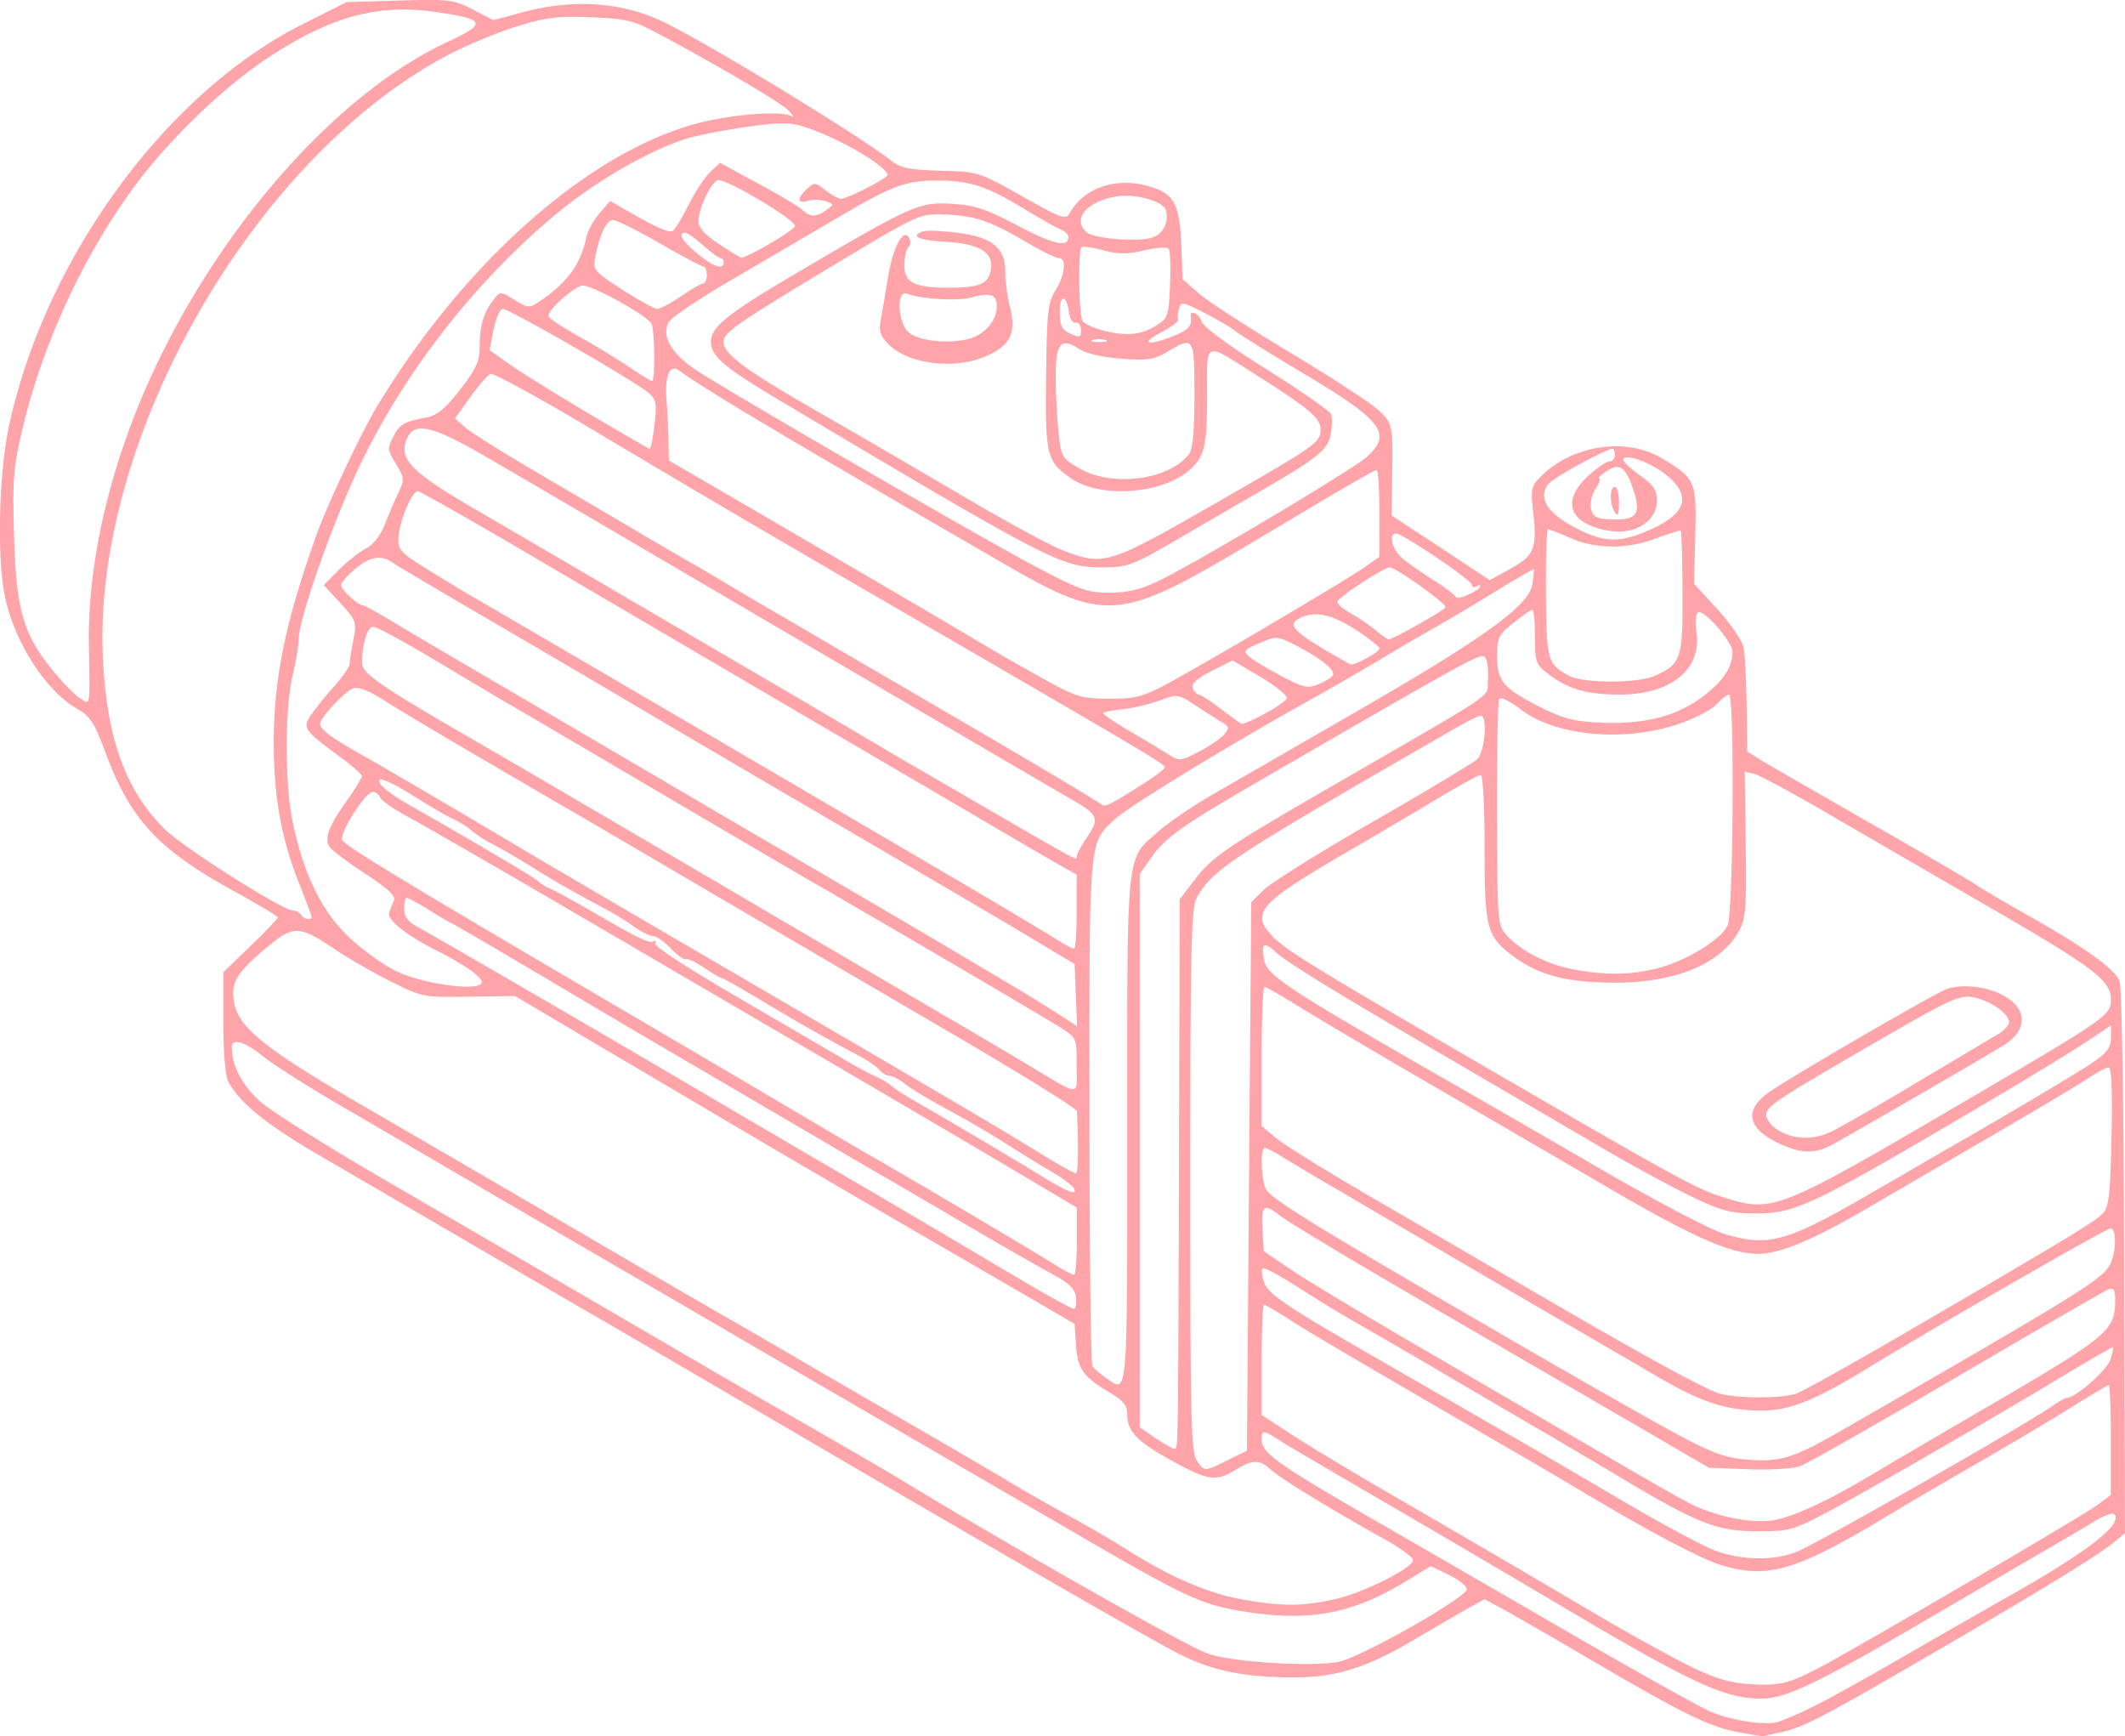 <svg xmlns="http://www.w3.org/2000/svg" width="153" height="125" fill="none" viewBox="0 0 153 125"><path fill="#FFA5A9" d="M128.07 124.74c1.71-.36 2.82-.93 10.46-5.36 8.11-4.7 12.64-7.47 13.73-8.4l.74-.62-.06-19.49c-.03-11.38-.17-19.8-.33-20.24-.33-.87-2.53-2.45-6.68-4.78-1.58-.89-3.21-1.85-3.63-2.14-.42-.29-3.89-2.32-7.72-4.5-3.83-2.19-7.37-4.23-7.87-4.54l-.91-.57-.04-3.31c-.03-1.83-.13-3.71-.22-4.18-.1-.48-.94-1.71-1.87-2.73l-1.7-1.86.09-3.46c.1-3.94.02-4.13-2.46-5.6-2.56-1.51-6.44-.91-8.68 1.36-.67.67-.72.89-.53 2.55.29 2.6.07 3.13-1.65 4.08l-1.48.81-1.78-1.17c-.97-.65-2.56-1.7-3.53-2.33l-1.76-1.16.04-2.47c.06-4.13.06-4.12-.99-5.11-.54-.51-3.39-2.36-6.32-4.12-2.94-1.76-5.89-3.67-6.55-4.24l-1.22-1.05-.1-2.56c-.13-2.95-.54-3.65-2.44-4.17-2.33-.63-4.59.16-5.59 1.96-.28.5-.57.4-3.44-1.22-3.12-1.75-3.16-1.76-5.85-1.83-2.19-.06-2.87-.19-3.5-.68C61.89 9.78 51.83 3.63 48 1.69 44.97.16 41.39-.12 37.68.87l-2.16.58-1.47-.76c-1.39-.72-1.7-.76-5.28-.65l-3.81.11-3.15 1.58C11.96 6.67 3.25 18.59.65 30.66c-.74 3.43-.88 9.52-.29 12.32.69 3.24 2.92 6.73 5.14 8.01 1.03.6 1.29 1.01 2.13 3.28 1.76 4.73 3.77 6.89 9.23 9.89 1.73.95 3.15 1.8 3.15 1.88 0 .08-.88 1.01-1.96 2.05l-1.97 1.9v3.59c0 2.15.14 3.87.35 4.27.83 1.57 2.8 3.15 6.91 5.53 2.42 1.4 6.91 4.02 9.99 5.82 3.08 1.8 7.78 4.54 10.45 6.08 2.66 1.55 8.31 4.85 12.56 7.33 15.88 9.3 26.25 15.27 28.45 16.4 2.45 1.26 4.72 1.73 8.33 1.74 3.03.01 5.2-.66 8.56-2.63 1.61-.95 3.45-2.02 4.07-2.37l1.14-.63 1.43.78c.79.43 3.62 2.06 6.28 3.62 6.56 3.85 8.47 4.79 10.58 5.18.99.18 1.8.31 1.81.29.01-.02.5-.13 1.08-.25Zm-4.99-1.56c-.83-.37-5.19-2.81-9.69-5.41-4.49-2.6-10.42-6.03-13.16-7.61-8.25-4.74-9.39-5.53-9.39-6.53 0-.72.09-.71 1.45.16.62.39 3.92 2.33 7.33 4.31 3.41 1.98 8.79 5.14 11.96 7.02 10.22 6.07 12.55 7.16 15.26 7.16 1.74 0 4.18-1.17 12.28-5.92 2.83-1.65 5.55-3.25 6.05-3.54 3.53-2.05 4.68-2.72 5.69-3.34.63-.38 1.24-.6 1.36-.48.69.7-1.93 2.73-7.8 6.03-.75.42-4.09 2.33-7.42 4.25-5.3 3.05-7.05 3.96-8.93 4.66-.86.31-3.48-.08-4.99-.76Zm-1.13-3.1c-1.21-.58-4.04-2.13-6.29-3.44-2.24-1.32-5.65-3.32-7.56-4.44-1.92-1.12-5.61-3.27-8.22-4.78-2.6-1.51-5.7-3.38-6.88-4.15l-2.16-1.41v-3.97c0-2.18.08-3.97.17-3.97.09 0 .92.49 1.84 1.08 1.54.99 5.39 3.25 15.55 9.14 2.08 1.2 4.53 2.64 5.45 3.19 4.47 2.7 8.68 4.93 10.07 5.34 3.41 1.02 5.41.42 12.17-3.66 1.17-.71 4.1-2.42 6.51-3.81 2.42-1.39 5.44-3.2 6.73-4.01 1.29-.81 2.42-1.48 2.5-1.48.09 0 .15 1.78.15 3.95v3.95l-.98.74c-1.03.77-17.83 10.59-20.2 11.8-2.08 1.07-2.72 1.21-4.77 1.09-1.36-.07-2.49-.4-4.08-1.16Zm-35.04-1.06c-1.6-.59-13.93-7.58-21.95-12.44-1.16-.71-4.16-2.45-6.66-3.88-2.49-1.43-5.35-3.07-6.35-3.65-8.14-4.75-17.01-9.91-23.76-13.83-4.41-2.55-8.67-5.22-9.45-5.92-1.3-1.16-2.05-2.58-2.05-3.91-.01-.68.96-.41 2.23.64.69.56 3.08 2.09 5.33 3.4s5.65 3.3 7.57 4.42c1.91 1.12 5.73 3.34 8.47 4.94 2.75 1.59 7.65 4.45 10.9 6.34 3.25 1.9 9.04 5.26 12.87 7.48 3.82 2.22 9.61 5.58 12.85 7.46 8.67 5.05 9.6 5.47 12.92 5.98 4.57.69 7.59.1 11.42-2.23l1.77-1.08 1.35.66c.74.37 1.3.83 1.23 1.04-.21.64-6.82 4.43-8.95 5.12-1.51.49-7.91.14-9.74-.54Zm2.53-3.88c-2.49-.44-5.33-1.68-8.43-3.67a88.3 88.3 0 0 0-3.92-2.28c-1.32-.72-3.37-1.88-4.54-2.59-1.18-.71-4.59-2.7-7.59-4.43-2.99-1.73-6.67-3.86-8.17-4.74-1.5-.88-3.34-1.95-4.09-2.37-1.48-.84-5.95-3.44-13.47-7.84-2.66-1.56-8.11-4.73-12.1-7.04-8.01-4.62-9.94-6.14-10.28-8.04-.25-1.43.19-2.14 2.5-4.05 1.81-1.5 2.22-1.47 4.9.34.92.61 2.69 1.63 3.94 2.25 2.23 1.11 2.32 1.12 5.58 1.07l3.31-.05 6.22 3.68c3.43 2.02 7.79 4.6 9.71 5.73 3.65 2.16 7.46 4.39 18.01 10.5l6.35 3.69.1 1.52c.11 1.71.52 2.3 2.4 3.41 1.03.61 1.29.93 1.29 1.61 0 1.21.73 1.95 3.29 3.36 2.54 1.39 3.12 1.47 4.51.61 1.24-.76 1.74-.76 2.55 0 .65.6 4.45 2.93 8.19 5 1.12.62 2.04 1.3 2.04 1.5-.01.56-3.61 2.37-5.62 2.81-2.42.53-3.77.53-6.68.02Zm34.03-3.53c-.88-.33-3.85-1.92-6.6-3.54-2.74-1.61-5.54-3.25-6.2-3.63-.67-.39-2.57-1.49-4.24-2.45-1.66-.96-4.86-2.8-7.11-4.1-6.73-3.86-8-4.72-8.31-5.59-.15-.45-.2-.89-.1-.99.1-.1 1.24.51 2.55 1.36 1.31.84 3.19 1.99 4.19 2.55 1 .57 3.52 2.03 5.6 3.25 2.08 1.23 5.22 3.06 6.96 4.08 1.75 1.01 4.65 2.72 6.43 3.79 5.53 3.31 6.95 3.88 9.82 3.89 2.3.01 2.62-.07 4.85-1.24 2.74-1.44 11.16-6.29 16.83-9.7 2.12-1.27 3.92-2.32 3.99-2.32.07 0-.02.41-.19.92-.28.79-2.51 2.74-3.14 2.74-.11 0-.56.26-1.01.57-1.75 1.25-16.77 9.82-18.4 10.5-1.61.67-4.01.64-5.92-.09Zm-1.84-3.4c-.7-.36-3.38-1.89-5.96-3.4-2.59-1.51-8.24-4.8-12.57-7.32-4.33-2.51-8.82-5.2-9.99-5.99l-2.12-1.43-.09-1.58c-.1-1.72.09-1.88 1.19-1.03.88.67 6.04 3.75 13.74 8.2 3.16 1.83 8.33 4.83 11.48 6.66l5.73 3.34 2.82.11c1.55.06 3.23-.04 3.74-.22.5-.18 5.59-3.07 11.3-6.43 5.72-3.35 10.61-6.19 10.89-6.29.4-.16.5 0 .5.74 0 2.25-.43 2.6-9.72 8.01-3.23 1.88-6.76 3.95-7.84 4.6-3.05 1.83-5.54 2.98-6.99 3.25-1.57.28-4.22-.25-6.11-1.22Zm-35.46-3.07c-.42-.6-.47-3.02-.47-20.15 0-16.21.07-19.61.43-20.29.99-1.9 2.49-2.93 13.79-9.47 1.58-.91 3.67-2.12 4.65-2.68.97-.57 1.89-1.03 2.04-1.03.52 0 .3 2.63-.26 3.14-.29.27-3.66 2.29-7.49 4.49s-7.37 4.41-7.87 4.91l-.9.89-.16 19.74-.15 19.74-1.36.67c-1.71.85-1.69.85-2.25.04Zm35.28-1.52c-1.44-.74-7.17-3.99-12.75-7.23-13.35-7.74-16.78-9.84-17.48-10.67-.4-.49-.53-3.09-.15-3.09.12 0 .7.3 1.29.67.58.36 1.8 1.09 2.72 1.63.92.53 4.18 2.45 7.27 4.26 3.07 1.81 7.43 4.35 9.68 5.66 2.25 1.3 5.5 3.19 7.23 4.21 3.25 1.9 5.03 2.48 7.61 2.48 1.96 0 3.78-.72 7.44-2.95 5.37-3.28 17.33-10.16 17.66-10.16.41 0 .41 1.59 0 2.5-.51 1.12-1.85 1.95-19.14 11.91-3.65 2.1-4.55 2.4-6.84 2.25-1.55-.1-2.47-.4-4.54-1.47Zm-38.26-.1-1.13-.78V62.9l.92-1.28c1-1.39 2.33-2.31 8.13-5.66 15.85-9.17 15.59-9.03 15.86-8.55.14.25.21.97.16 1.59-.1 1.27 1.04.5-11.14 7.54-7.72 4.46-8.71 5.13-10.01 6.84l-1.04 1.36-.05 17.87c-.07 22.41-.06 21.68-.33 21.68-.13 0-.74-.35-1.37-.77Zm40.65-3.19c-1.09-.31-5.82-2.91-14.38-7.91-2.67-1.56-7.46-4.35-10.66-6.2-3.19-1.86-6.29-3.77-6.88-4.26l-1.08-.9v-5.01c0-2.75.09-5.01.2-5.01.11 0 1.17.61 2.35 1.34 1.18.74 5.21 3.12 8.95 5.3 3.75 2.17 9.66 5.61 13.14 7.64 6.47 3.78 9.1 4.94 11.14 4.94 1.49 0 3.95-1.02 7.53-3.11 1.57-.91 5.64-3.29 9.06-5.27 3.41-1.99 6.68-3.93 7.26-4.33.58-.39 1.19-.71 1.36-.71.2 0 .27 1.73.2 4.95-.08 4.03-.19 5.06-.58 5.51-.54.6-2.29 1.67-13.69 8.31-4.25 2.48-8.06 4.61-8.48 4.73-1.1.34-4.22.33-5.44-.01Zm-44.2-1.13c-.42-.29-.85-.66-.98-.84-.12-.18-.22-8.46-.22-18.41-.01-19.85-.06-19.21 1.85-20.99.99-.92 8.43-5.46 14.19-8.66 1.58-.88 3.82-2.18 4.99-2.88 1.17-.71 2.87-1.7 3.78-2.21.92-.52 2.89-1.69 4.39-2.61 1.5-.92 2.76-1.65 2.79-1.62.04.03-.01.53-.11 1.1-.25 1.52-3.45 3.84-12.67 9.15-4.16 2.4-8.77 5.06-10.25 5.91-1.47.85-3.26 2.06-3.97 2.69-2.39 2.1-2.27.97-2.27 21.55 0 19.68.06 18.91-1.52 17.82Zm-5.75-6.85c-1.75-1.03-4.33-2.56-5.75-3.4-1.41-.84-4.61-2.72-7.11-4.18-2.5-1.46-7.88-4.61-11.96-7.01-7.22-4.24-17.47-10.19-19.14-11.11-.57-.32-.83-.7-.83-1.24 0-.42.08-.77.19-.77s.86.41 1.67.91c.81.51 1.52.92 1.57.92.05 0 2.74 1.57 5.97 3.48 3.24 1.92 7.58 4.49 9.66 5.7 2.09 1.22 6.17 3.61 9.09 5.32 2.91 1.71 5.77 3.38 6.35 3.71.58.33 3.17 1.84 5.75 3.36 2.58 1.51 5.44 3.15 6.36 3.65 1.3.7 1.68 1.07 1.76 1.71.05.45-.02.82-.15.82-.14 0-1.68-.84-3.43-1.87Zm1.85-1.44c-1.57-.98-8.98-5.37-12.44-7.36-1.25-.71-3.84-2.23-5.75-3.37-1.92-1.13-7.57-4.46-12.56-7.39-15.75-9.23-20.19-11.92-20.35-12.33-.19-.51 1.67-3.45 2.19-3.45.21 0 .45.18.54.4.08.22 1.01.86 2.07 1.43 1.06.57 5.94 3.38 10.86 6.25 4.91 2.87 13.01 7.61 18.01 10.52 4.99 2.92 11.36 6.66 14.15 8.31l5.07 3.01v2.43c0 1.33-.09 2.42-.2 2.42-.11 0-.83-.39-1.59-.87Zm48.45-2.07c-.95-.27-4.89-2.34-8.83-4.62-3.91-2.27-9.5-5.49-12.41-7.16-10.22-5.86-11.71-6.86-11.92-7.91-.25-1.24-.04-1.4.8-.63.83.77 4.29 2.89 13.24 8.11 3.74 2.19 8.44 4.93 10.44 6.1s4.79 2.69 6.21 3.37c2.23 1.08 2.85 1.24 4.69 1.25 2.92.01 4.06-.54 17.55-8.52 2.5-1.48 5.33-3.21 6.29-3.85l1.74-1.16v.88c0 .7-.27 1.07-1.29 1.77-1.06.73-6.35 3.87-10.37 6.17-.5.28-2.74 1.59-4.99 2.89-6.72 3.91-7.91 4.26-11.15 3.31Zm-.35-2.73c-1.76-.57-3.48-1.52-15.74-8.63-13.45-7.8-15.51-9.06-16.48-10.08-1.62-1.7-.99-2.38 5.73-6.28 1.67-.97 4.37-2.56 6-3.54 1.64-.98 3.1-1.79 3.26-1.79.16 0 .28 2.24.28 5.2 0 5.92.14 6.44 2.18 7.93 1.79 1.31 3.82 1.82 7.24 1.82 4.28 0 7.52-1.33 8.85-3.63.54-.94.59-1.53.53-6.3l-.07-5.27.7.17c.38.1 2.74 1.37 5.24 2.83 2.49 1.45 7.72 4.48 11.61 6.73 7.64 4.42 8.82 5.32 8.82 6.7 0 1.1-.37 1.36-9.84 6.91-14.45 8.47-14.45 8.47-18.31 7.23Zm8.02-3.68c1.41-.75 11.38-6.53 12.49-7.24 1.74-1.12 1.6-2.72-.32-3.64-1.18-.56-2.77-.71-3.85-.36-.69.22-10.37 5.82-12.6 7.29-2.08 1.36-1.87 2.74.59 3.87 1.53.7 2.49.72 3.69.08Zm-3.97-1.16c-.4-.27-.72-.72-.72-1.01 0-.61.67-1.06 8.17-5.4 4.91-2.85 5.73-3.23 6.65-3.08 1.16.18 2.54 1.08 2.66 1.74.04.23-.3.64-.76.91s-3.08 1.83-5.83 3.47c-2.74 1.64-5.54 3.24-6.2 3.56-1.35.65-2.81.58-3.97-.19ZM75.1 84.73c-1.99-1.23-7.5-4.49-9.08-5.38-.75-.42-1.56-.94-1.81-1.16-.25-.22-.8-.54-1.21-.72-.42-.18-1.39-.71-2.17-1.17-.77-.46-4.21-2.46-7.63-4.46-3.56-2.06-6.15-3.75-6.04-3.93.1-.17.07-.24-.08-.15-.31.19-1.11-.2-4.57-2.21-1.3-.75-2.64-1.48-2.96-1.61-.33-.14-.67-.35-.76-.47-.13-.19-4.21-2.61-9.35-5.54-1.49-.86-2.23-1.48-2.12-1.79.06-.17 1.06.29 2.23 1.02 1.16.74 2.53 1.54 3.04 1.78.5.23 1.12.62 1.36.85.24.23.92.67 1.5.97.58.3 1.81 1.01 2.73 1.58 1.72 1.08 2.81 1.71 5.14 2.95.75.39 1.8 1.03 2.32 1.41.52.37 1.15.68 1.38.68.23 0 .81.41 1.29.91.47.49.95.84 1.08.76.12-.07.71.21 1.32.63.61.41 1.19.75 1.29.75.1 0 1.26.66 2.58 1.45 2.55 1.54 5.04 2.96 7.11 4.04.7.37 1.43.86 1.63 1.1.2.23.52.43.73.43.21 0 .72.27 1.14.6.42.34 1.77 1.15 2.99 1.8 1.23.66 3.12 1.76 4.2 2.45 1.08.69 2.61 1.63 3.4 2.09.78.46 1.49 1 1.57 1.2.19.48-.5.21-2.25-.86Zm-.53-1.9c-2.49-1.55-6.2-3.73-26.41-15.52-4.57-2.67-9.41-5.51-10.74-6.3-4.36-2.6-10.09-5.96-11.76-6.89-1.83-1.04-2.62-1.64-2.62-2.01 0-.44 1.83-2.38 2.42-2.57.35-.11 1.16.21 2.17.86 1.46.94 6.62 3.98 14.03 8.28 1.5.87 6.06 3.54 10.14 5.94 4.08 2.39 11.53 6.75 16.57 9.69 5.03 2.93 9.16 5.49 9.17 5.69.13 2.86.09 4.46-.09 4.46-.13 0-1.42-.73-2.88-1.63Zm-.53-6.16c-1.33-.8-4.46-2.64-6.96-4.1-2.49-1.46-9.11-5.33-14.69-8.61-9.77-5.73-15.16-8.88-17.09-10-7.88-4.54-9.23-5.45-9.23-6.24 0-1.36.38-2.6.8-2.6.24 0 2.3 1.11 4.58 2.48 2.29 1.37 4.56 2.72 5.06 3.01.5.28 2.2 1.28 3.79 2.21 8.53 5.02 15.89 9.35 18.31 10.74 7.18 4.16 16.7 9.74 17.74 10.41 1.17.74 1.17.75 1.17 2.73 0 2.28.39 2.28-3.48-.03Zm.16-4.92c-1.8-1.11-10.53-6.26-18.01-10.62-1.67-.97-3.44-2-3.94-2.3-.74-.43-13.86-8.13-21.04-12.33-.91-.54-2.38-1.41-3.26-1.94-.89-.53-1.7-.97-1.82-.98-.37-.02-1.58-1.14-1.58-1.46 0-.17.49-.72 1.09-1.22 1.05-.86 1.87-.97 2.7-.35.16.13 3.64 2.18 7.72 4.56 4.08 2.38 8.98 5.26 10.89 6.4 1.92 1.13 8.25 4.85 14.08 8.25 5.82 3.4 11.89 6.96 13.47 7.92l2.87 1.72.18 4.48-.69-.46c-.38-.25-1.58-1.01-2.66-1.67ZM28.5 69.9c-.92-.45-2.45-1.56-3.4-2.46-1.95-1.86-3.24-4.51-4.03-8.29-.57-2.75-.57-8.14 0-10.53.24-1 .44-2.22.45-2.7.01-1.19 1.75-6.35 3.57-10.6 3.13-7.33 8.55-14.57 14.87-19.84 2.92-2.44 6.89-4.73 9.58-5.53.84-.24 2.78-.62 4.32-.83 2.3-.32 3.03-.32 4.08.02 2.37.75 5.96 2.84 5.96 3.46 0 .23-2.9 1.71-3.34 1.71-.19 0-.69-.28-1.12-.61-.73-.58-.81-.59-1.33-.11-.74.67-.72 1.12.04.87.34-.1.91-.09 1.27.02.64.21.64.23.09.63-.71.53-1.2.53-1.71.02-.22-.22-1.65-1.08-3.18-1.9l-2.78-1.51-.71.67c-.39.37-1.09 1.43-1.55 2.36-.47.93-.98 1.77-1.14 1.87-.28.17-1.28-.28-3.53-1.59l-.98-.57-.77.9c-.42.49-.84 1.25-.93 1.68-.43 2.02-1.38 3.31-3.43 4.69-.69.46-.8.45-1.75-.14-1-.62-1.04-.62-1.47-.07-.74.93-1.04 1.9-1.04 3.33 0 1.15-.21 1.64-1.39 3.17-1.02 1.32-1.66 1.87-2.35 2.01-1.77.35-2.01.49-2.48 1.4-.43.85-.42.98.19 1.97.6.99.62 1.13.19 2.04-.26.54-.7 1.57-.98 2.29-.32.82-.84 1.48-1.38 1.76-.48.25-1.35.94-1.95 1.54l-1.08 1.09 1.2 1.3c1.14 1.25 1.18 1.36.93 2.65-.14.73-.26 1.51-.27 1.73 0 .22-.59 1.04-1.3 1.83-.7.79-1.44 1.73-1.64 2.09-.4.73-.22.95 2.39 2.87.79.58 1.43 1.15 1.44 1.28 0 .12-.46.88-1.03 1.69-1.38 1.92-1.72 2.85-1.27 3.45.19.25 1.34 1.11 2.56 1.9 1.55 1.01 2.17 1.58 2.05 1.89-.1.25-.26.64-.35.87-.2.49 1.14 1.6 3.19 2.64 2.37 1.19 3.67 2.13 3.45 2.48-.36.59-4.29.02-6.16-.89Zm84.87-.1c-1.92-.35-3.8-1.3-4.89-2.47-.65-.72-.67-.9-.7-8.73-.01-4.39.06-8.12.16-8.29.1-.16.78.17 1.52.74 2.48 1.91 7.32 2.39 11.25 1.12 1.19-.39 2.48-1.04 2.85-1.44.38-.4.8-.73.93-.73.41 0 .31 15.7-.1 16.61-.45 1-2.87 2.5-4.89 3.05-1.93.53-3.78.57-6.13.14Zm-37.63-2.38c-.77-.48-3.37-2.03-5.78-3.45-8.34-4.9-32.64-19.11-35.92-21.01-.53-.3-1.96-1.17-3.18-1.92-2.05-1.27-2.21-1.44-2.17-2.35.06-1.14.97-3.33 1.39-3.33.15 0 3.98 2.17 8.5 4.83s13.33 7.82 19.57 11.48c6.25 3.65 12.58 7.36 14.08 8.24 1.5.88 3.3 1.93 4.01 2.33l1.28.72v2.67c0 1.47-.08 2.67-.19 2.67-.12 0-.83-.4-1.59-.88Zm-54.06-1.56c-.1-.17-.36-.31-.57-.31-.75 0-7.94-4.55-9.27-5.88-2.8-2.78-4.16-6.54-4.43-12.27-.76-15.76 10.81-36.01 24.81-43.42 1.3-.69 3.5-1.61 4.9-2.05 2.14-.67 2.97-.78 5.38-.69 2.48.09 3.08.23 4.63 1.05 4.19 2.21 9.1 5.09 9.66 5.68.33.35.41.52.18.39-.6-.35-3.43-.2-5.83.3-8.03 1.67-17.45 9.76-24.01 20.62-1.1 1.82-3.52 6.95-4.31 9.13-2.26 6.3-3.11 10.4-3.11 15.07 0 3.84.54 6.86 1.79 10.02.52 1.31.94 2.44.94 2.52 0 .27-.57.15-.76-.16Zm49.94-7.33c-2.66-1.55-5.25-3.05-5.76-3.34-.5-.29-2.61-1.53-4.69-2.76-2.07-1.22-6.29-3.7-9.37-5.49-3.08-1.8-7.71-4.51-10.29-6.02-2.58-1.51-5.92-3.46-7.42-4.33-4.68-2.73-5.51-3.65-4.69-5.2.54-1.01 1.9-.65 5.54 1.46 2.61 1.52 11.4 6.66 20.94 12.26 5.13 3.01 20.04 11.73 21.24 12.42 1.95 1.12 2.06 1.38 1.17 2.7-.42.62-.76 1.26-.76 1.41 0 .33.22.44-5.91-3.11Zm.76-4.78c-3.75-2.19-7.29-4.26-7.87-4.6-.58-.33-2.76-1.6-4.84-2.82-2.08-1.22-4.2-2.45-4.69-2.74-.5-.29-1.66-.97-2.58-1.52-.91-.55-2.14-1.27-2.72-1.6-.58-.33-2.29-1.32-3.79-2.21-1.49-.88-4.76-2.8-7.26-4.27-2.5-1.46-4.84-2.93-5.2-3.27l-.66-.61 1.09-1.52c.6-.84 1.25-1.59 1.46-1.67.21-.08 3.42 1.67 7.14 3.89 7.71 4.6 13.52 8.01 26.44 15.5 13.49 7.83 14.96 8.7 14.97 8.92.01.11-.7.66-1.58 1.21-2.28 1.45-2.78 1.7-2.95 1.49-.08-.1-3.21-1.98-6.96-4.18Zm8.99-1.1c-1.13-.66-2-1.26-1.93-1.33.07-.07.72-.19 1.45-.27.73-.08 1.91-.36 2.62-.63 1.27-.47 1.31-.46 2.61.39.73.48 1.58 1.02 1.89 1.2.49.3.51.4.13.86-.24.29-1.06.85-1.82 1.24-1.3.68-1.42.69-2.14.23-.41-.27-1.68-1.03-2.81-1.69Zm29.71-1.66c-2.81-1.4-3.29-1.94-3.29-3.72 0-1.37.1-1.57 1.18-2.43.65-.52 1.26-.94 1.36-.94.11 0 .19.87.19 1.94 0 1.84.05 1.99.98 2.7 1.42 1.08 2.76 1.46 5.13 1.46 3.67 0 5.9-1.81 5.52-4.47-.11-.71-.06-1.34.11-1.44.41-.26 2.48 2.11 2.48 2.84 0 1.08-.64 2.06-2.07 3.16-1.88 1.44-4.12 2.04-7.2 1.94-2.05-.08-2.8-.25-4.39-1.04Zm-23.13.08c-.77-.59-1.5-1.07-1.64-1.07-.13 0-.32-.21-.42-.46-.12-.32.27-.69 1.34-1.23l1.51-.77 1.95 1.15c1.08.64 1.96 1.33 1.96 1.55.01.3-2.37 1.66-3.24 1.88-.04 0-.7-.47-1.46-1.05ZM3.78 48.24c-2.11-2.59-2.62-4.37-2.77-9.69-.11-4.15-.05-4.9.65-7.84 1.46-6.09 4.42-12.44 8.12-17.42 2.37-3.19 6.15-6.85 9.22-8.93C23.58 1.26 27.1.25 31.28.85c3.72.53 3.84.83.92 2.18-7.65 3.55-15.9 12.68-20.91 23.18-3.25 6.8-5 14.05-4.89 20.26.08 4.56.13 4.3-.69 3.76-.37-.25-1.24-1.14-1.93-1.99Zm71.82.89c-1.19-.65-3.39-1.9-4.89-2.79-2.54-1.52-6.75-3.98-17.93-10.5l-4.62-2.69-.03-1.41c-.01-.78-.08-2.1-.14-2.94-.14-1.74.22-2.61.88-2.14 1.91 1.4 8.24 5.16 23.88 14.19 6.71 3.87 8.01 3.77 16.43-1.22 1.33-.79 4.07-2.42 6.08-3.62 2.02-1.2 3.75-2.18 3.86-2.18.11 0 .2 1.41.19 3.13v3.13l-1.13.79c-1.36.95-11.41 6.88-14.19 8.37-1.71.91-2.26 1.05-4.1 1.05-1.9 0-2.37-.13-4.29-1.17Zm14.51-1.73c-.69-.52-.64-.59.78-1.19 1.01-.43 1.15-.41 2.56.33 1.63.87 2.54 1.58 2.54 1.99 0 .15-.43.46-.96.68-.87.37-1.09.33-2.65-.48-.93-.49-1.95-1.09-2.27-1.33Zm22.87 1.25c-1.56-.82-1.64-1.09-1.67-5.98-.02-2.51.05-4.57.15-4.57.11 0 .83.29 1.61.63 1.82.81 4.12.82 6.22.01.9-.34 1.68-.58 1.73-.53.05.06.11 2.05.12 4.44.03 4.79-.1 5.16-2 6-1.23.55-5.1.55-6.16 0Zm-17.53-1.84c-2.33-1.38-2.73-1.85-1.92-2.28 1.07-.58 2.27-.35 4.05.78.95.62 1.74 1.24 1.74 1.39 0 .21-1.47 1.04-2.03 1.15-.03.01-.86-.46-1.84-1.04Zm3.57-1.46c-.46-.38-1.26-.92-1.78-1.21-.52-.29-.95-.65-.95-.82 0-.28 3.34-2.47 3.77-2.47.45 0 4.09 2.6 4.01 2.86-.07.23-3.74 2.3-4.1 2.32-.06 0-.49-.31-.95-.68Zm4.14-3.62c-.87-.55-1.88-1.26-2.25-1.6-.69-.61-.94-1.72-.39-1.72.48 0 5.46 3.37 5.46 3.69 0 .17.13.22.3.12.17-.1.3-.12.3-.03 0 .31-1.66 1.05-1.76.79-.05-.15-.8-.71-1.66-1.25Zm-28.35-.81c-3.82-2-22.38-12.74-24.72-14.3-1.75-1.16-2.47-2.43-1.95-3.41.17-.34 2.19-1.7 4.49-3.04 2.29-1.34 5.86-3.43 7.94-4.65 3.93-2.3 4.8-2.59 7.54-2.51 1.91.06 3.2.53 5.83 2.15 1.06.64 2.16 1.26 2.45 1.37.29.11.53.35.53.53 0 .78-1.04.55-3.63-.81-2.34-1.23-3.09-1.48-4.8-1.58-2.32-.13-2.8.08-11.09 4.96-5.03 2.96-6.21 3.9-6.21 4.97 0 1.05.94 1.85 5.15 4.35 19.42 11.55 20.09 11.9 23.07 11.89 1.79 0 2.1-.12 5.38-2.02 1.91-1.12 4.41-2.57 5.54-3.22 4.52-2.61 5.27-3.2 5.48-4.31.1-.57.12-1.23.03-1.47-.09-.23-2.19-1.7-4.67-3.25-2.73-1.71-4.56-3.06-4.66-3.43-.14-.55-.86-.89-.78-.36.11.68-.15.97-1.25 1.41-1.83.74-2.45.56-.9-.25.75-.4 1.31-.81 1.25-.91-.06-.11-.04-.46.05-.78.14-.56.24-.55 1.89.3.96.5 1.96 1.09 2.23 1.32.26.22 2.3 1.49 4.53 2.82 6.02 3.58 6.74 4.49 4.91 6.18-.99.91-12.62 7.83-15.17 9.02-1.16.55-2.18.78-3.39.78-1.51.01-2.13-.21-5.07-1.75Zm1.74-1.29c-.88-.33-4.19-2.13-7.35-3.99-3.16-1.86-7.79-4.56-10.29-5.99-5.21-2.99-6.81-4.17-6.81-5 0-.72.7-1.21 8.17-5.71 5.81-3.49 5.93-3.55 7.65-3.5 2.18.06 3.35.45 5.91 1.95 1.11.66 2.19 1.19 2.4 1.19.58 0 .46 1.18-.23 2.31-.55.9-.63 1.57-.68 6.17-.07 5.74.03 6.15 1.8 7.38 2.08 1.43 6.44 1.15 8.46-.55 1.14-.96 1.33-1.74 1.33-5.37 0-4.09-.31-3.96 3.58-1.5 3.81 2.42 4.59 3.08 4.59 3.91 0 .91-.34 1.15-7.11 5.04-8.24 4.73-8.43 4.79-11.42 3.66ZM71.09 25.6c1.67-.76 2.09-1.65 1.63-3.48-.19-.75-.34-1.9-.34-2.55 0-1.74-.94-2.5-3.49-2.82-1.12-.14-2.23-.18-2.45-.09-.94.36-.3.64 1.7.75 2.5.15 3.5.83 3.17 2.16-.22.9-.85 1.14-3.07 1.14-2.38.01-3.13-.38-3.13-1.6 0-.56.13-1.15.29-1.31.17-.17.18-.47.04-.71-.43-.69-1.18.8-1.53 3.03-.18 1.08-.4 2.41-.5 2.94-.14.78-.02 1.13.57 1.73 1.45 1.46 4.85 1.85 7.11.81Zm-5.68-1.68c-.78-.71-.88-3.07-.12-2.78 1.02.39 3.67.55 4.67.27 1.34-.37 1.81-.2 1.81.64 0 .99-.81 1.97-1.9 2.31-1.41.43-3.75.2-4.46-.44Zm47.68 13.89c-1.79-1-2.37-2.11-1.56-3.01.44-.49 4.12-2.49 4.58-2.49.09 0 .16.2.16.45 0 .26-.18.46-.4.46-.21 0-.89.47-1.51 1.03-2.02 1.87-1.37 3.5 1.57 3.97 1.82.28 3.36-.71 3.36-2.16.01-.78-.22-1.13-1.2-1.83-.66-.47-1.21-.98-1.21-1.12-.01-.53 1.89.13 3.05 1.05 1.96 1.56 1.49 2.9-1.44 4.11-2.09.86-3.17.77-5.4-.46Zm1.47-1.16c-.1-.4.03-1.01.32-1.45.27-.42.39-.76.27-.76-.13 0 .08-.22.46-.48.96-.68 1.42-.39 1.97 1.25.61 1.79.28 2.25-1.55 2.18-1.07-.04-1.33-.17-1.47-.74Zm2.01-.45c0-.63-.14-1.15-.3-1.15-.39 0-.39 1.23 0 1.83.22.34.29.17.3-.68Zm-38.9-2.51c-1.22-.72-1.27-.81-1.46-2.63-.11-1.04-.2-2.84-.2-3.99 0-2.38.38-2.81 1.7-1.94.46.31 1.68.59 3 .69 1.91.14 2.37.08 3.32-.49 1.93-1.15 1.97-1.09 1.97 3.11 0 2.54-.12 3.91-.38 4.24-1.46 1.89-5.57 2.42-7.95 1.01Zm-35.33-3.95c-2.37-1.41-4.94-3.01-5.7-3.55l-1.39-.99.29-1.48c.16-.81.46-1.48.66-1.48.49 0 9.86 5.4 10.57 6.1.48.47.53.82.35 2.26-.11.94-.27 1.71-.33 1.71-.07 0-2.07-1.16-4.45-2.57Zm2.94-3.33c-.83-.56-2.42-1.53-3.55-2.16-1.12-.63-2.12-1.28-2.22-1.45-.2-.32 1.5-1.94 2.36-2.24.5-.17 4.58 2.04 5.03 2.73.24.37.28 4.13.05 4.14-.09 0-.84-.46-1.67-1.02Zm33.37-1.93c.21-.08.62-.09.91-.01.3.08.13.15-.37.15-.5.01-.74-.05-.54-.14Zm-2.34-2.04c0-1.32.48-1.24.67.11.06.42.27.73.48.68.2-.04.37.2.37.53 0 .53-.09.56-.76.26-.62-.29-.76-.56-.76-1.58Zm2.97 1.31c-.62-.17-1.22-.46-1.34-.65-.27-.45-.33-5.15-.06-5.31.11-.07.82.03 1.57.23 1.06.29 1.71.29 2.95 0 .95-.22 1.66-.25 1.76-.09.1.16.13 1.34.08 2.62-.1 2.26-.14 2.36-1.06 2.93-1.08.66-2.24.74-3.9.27Zm-34.46-2.89c-2.07-1.34-2.14-1.42-1.96-2.37.33-1.64.81-2.65 1.28-2.65.25 0 1.76.75 3.36 1.67 1.6.93 3.02 1.68 3.15 1.68.13 0 .24.28.24.61 0 .34-.12.61-.26.61s-.86.41-1.59.91c-.73.5-1.5.91-1.71.92-.2 0-1.33-.62-2.51-1.38Zm5.38-2.61c-1.08-.89-1.43-1.5-.87-1.5.15 0 .73.41 1.29.91s1.13.91 1.25.92c.13 0 .23.14.23.31 0 .56-.76.31-1.9-.64Zm1.6-.66c-1.05-.69-1.51-1.2-1.51-1.67-.01-.86.88-2.76 1.38-2.95.49-.19 5.57 2.82 5.57 3.3 0 .26-3.15 2.13-3.86 2.29-.04.01-.75-.42-1.58-.97Zm26.47-.85c-1.1-.92-.11-2.19 2.01-2.58 1.41-.26 3.49.3 3.67 1 .22.86-.22 1.71-1.01 1.95-1.03.32-4.14.07-4.67-.37Z"/></svg>